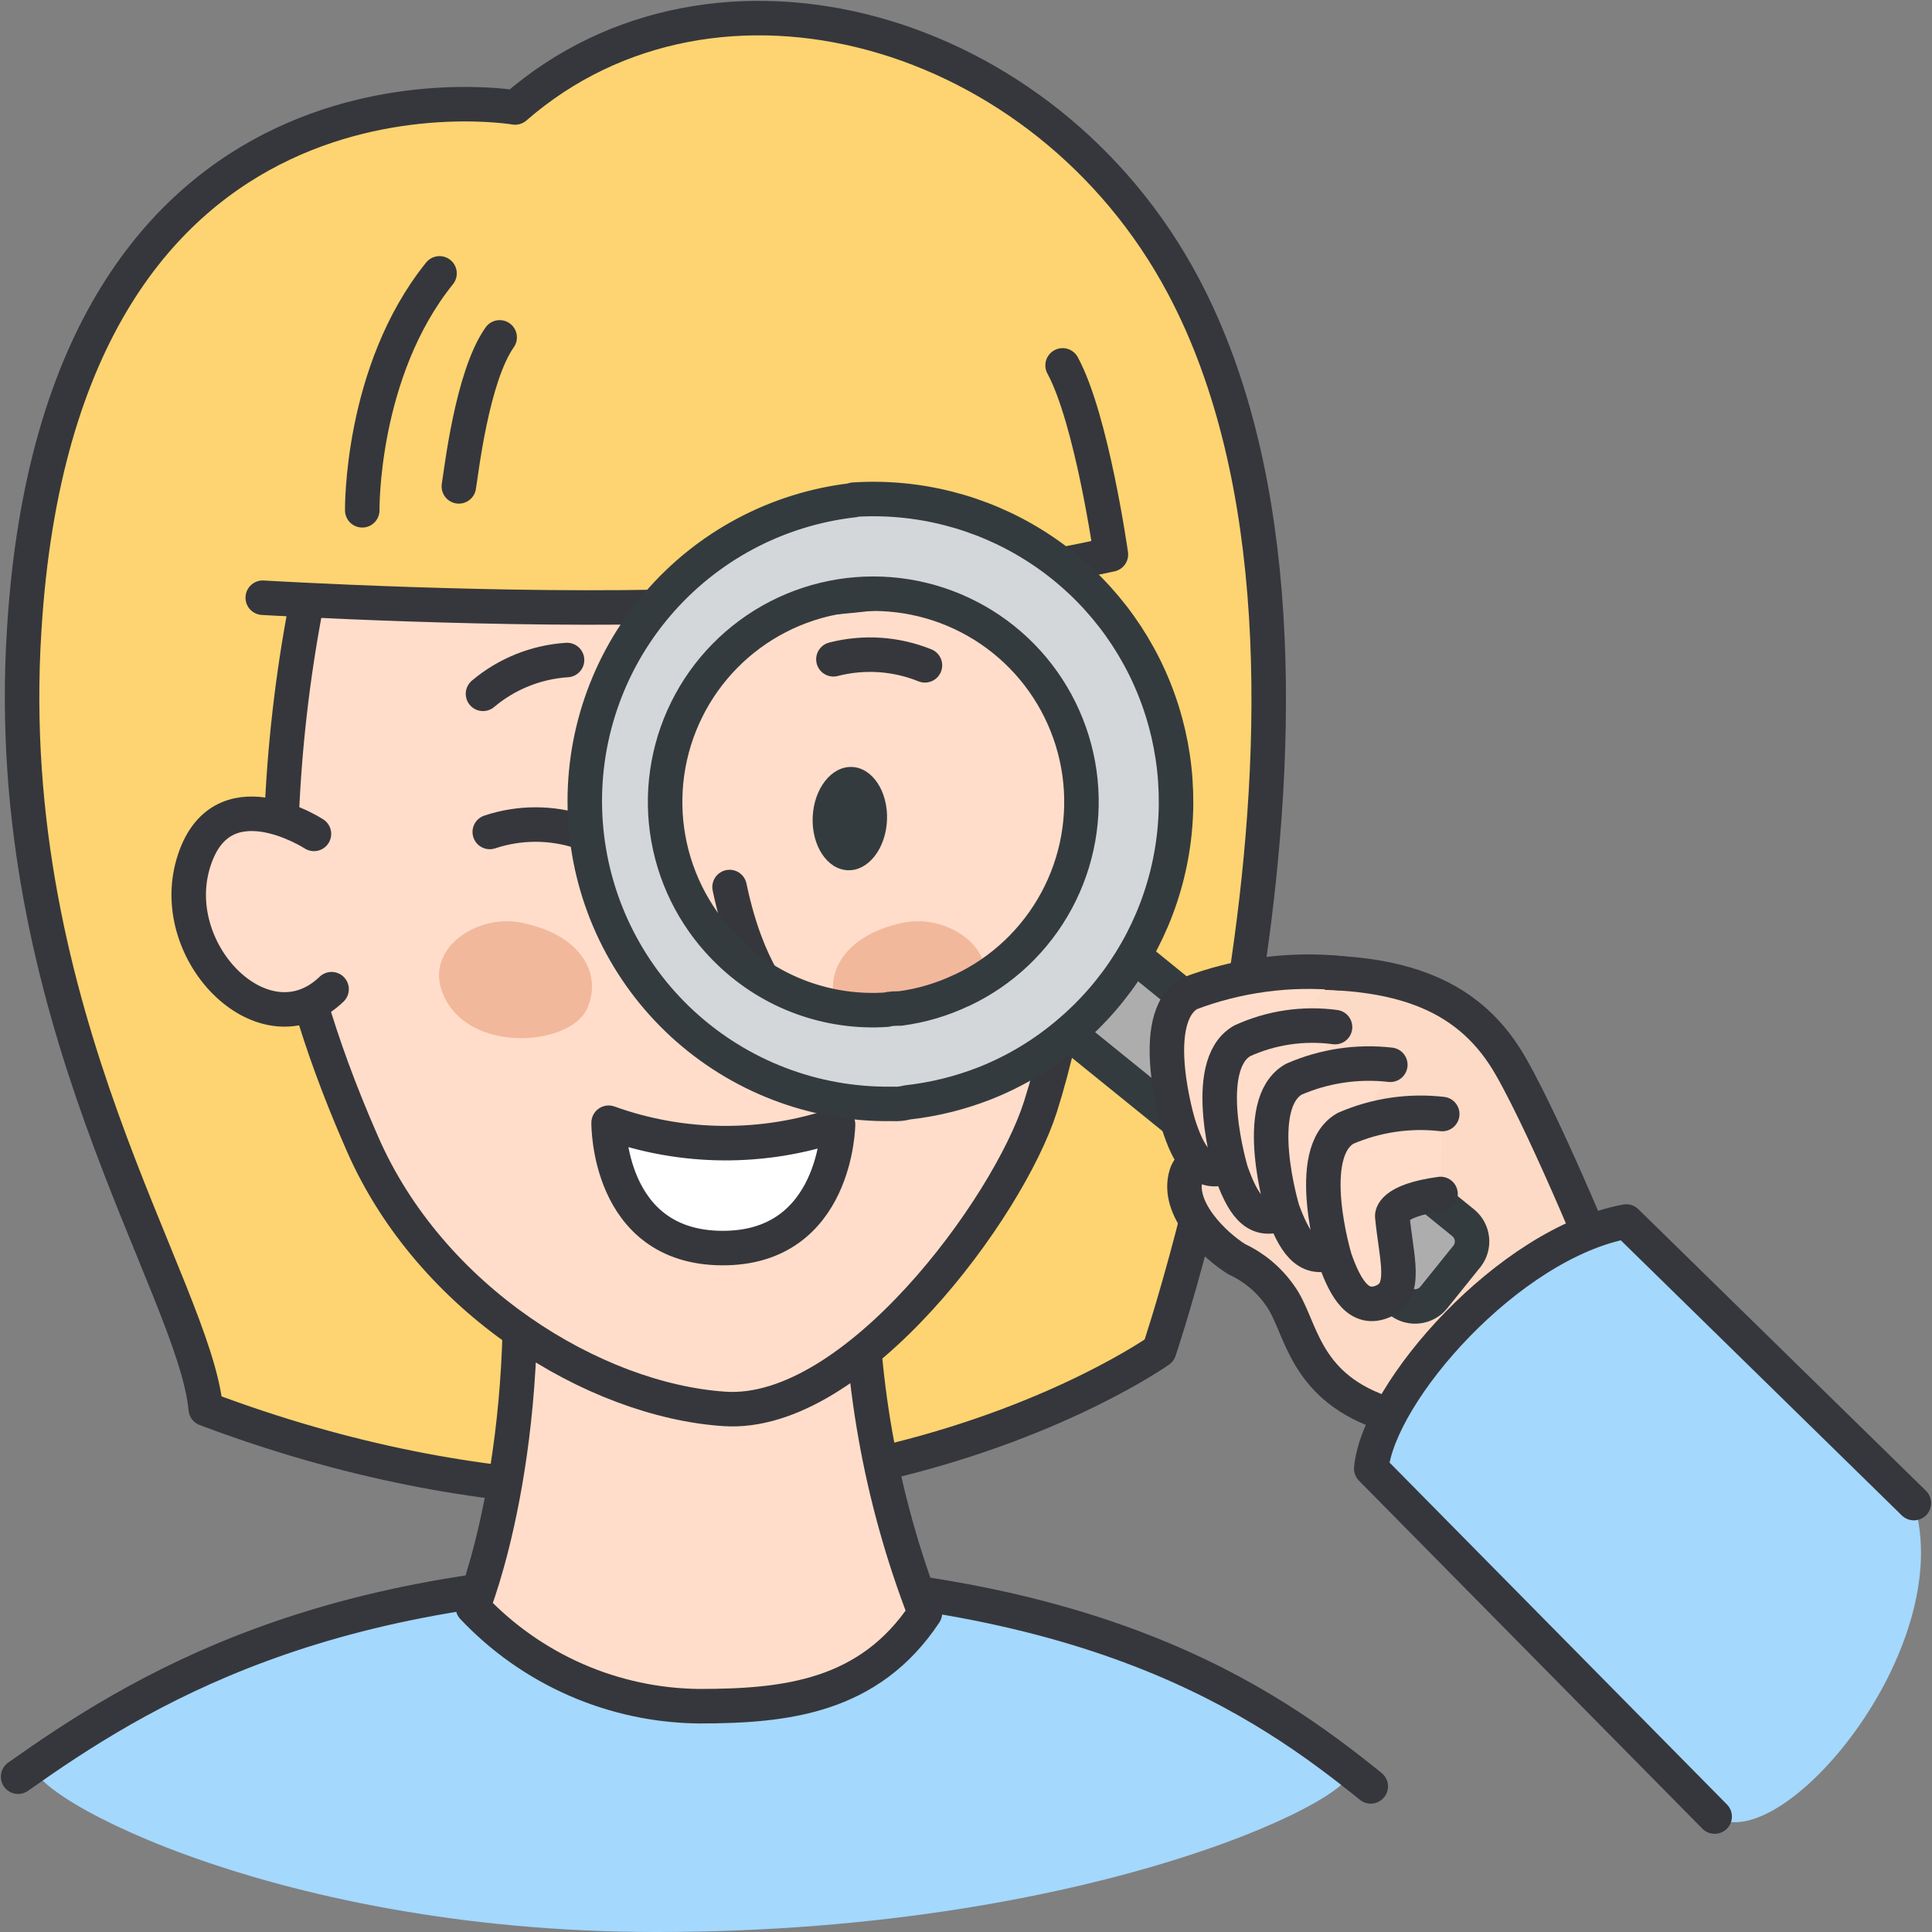 <svg width="56" height="56" viewBox="0 0 56 56" fill="none" xmlns="http://www.w3.org/2000/svg">
<rect x="0" y="0" width="56" height="56" fill="#808080" stroke="none"/>
<g clip-path="url(#clip0_22727_127912)">
<path d="M1.057 51.1C4.557 48.629 9.345 45.696 19.831 45.696C30.821 45.696 35.763 48.769 39.088 51.247C39.9 51.863 31.99 56 19.026 56C7.553 56 0.224 51.702 1.057 51.1Z" fill="#A4D8FD"/>
<path d="M0.525 51.499C4.025 49.021 9.345 45.717 19.817 45.717C31.591 45.717 36.687 49.322 39.732 51.779" stroke="#36373C" stroke-linecap="round" stroke-linejoin="round"/>
<path d="M14.931 3.115C14.931 3.115 1.75 0.861 0.7 18.284C-0 29.442 5.635 37.289 5.964 40.838C22.456 47.047 33.6 39.144 33.6 39.144C33.6 39.144 40.25 19.495 34.3 8.288C30.296 0.742 20.741 -1.946 14.931 3.115Z" fill="#FDD471" stroke="#36373C" stroke-linejoin="round"/>
<path d="M14.938 34.685C15.596 41.979 13.706 46.585 13.706 46.585C14.549 47.479 15.564 48.194 16.69 48.688C17.816 49.181 19.029 49.442 20.258 49.455C22.778 49.455 25.193 49.189 26.81 46.753C25.518 43.406 24.888 39.84 24.955 36.253" fill="#FFDDCA"/>
<path d="M14.938 34.685C15.596 41.979 13.706 46.585 13.706 46.585C14.549 47.479 15.564 48.194 16.69 48.688C17.816 49.181 19.029 49.442 20.258 49.455C22.778 49.455 25.193 49.189 26.81 46.753C25.518 43.406 24.888 39.84 24.955 36.253" stroke="#36373C" stroke-linecap="round" stroke-linejoin="round"/>
<path d="M30.19 14.042C31.94 19.166 31.828 26.824 30.155 32.088C29.224 35 24.772 41.09 20.999 40.838C17.226 40.586 12.48 37.688 10.499 33.138C7.811 27.027 8.161 23.723 8.161 23.723C8.243 21.669 8.477 19.624 8.861 17.605" fill="#FFDDCA"/>
<path d="M30.19 14.042C31.94 19.166 31.828 26.824 30.155 32.088C29.224 35 24.772 41.09 20.999 40.838C17.226 40.586 12.48 37.688 10.499 33.138C7.811 27.027 8.161 23.723 8.161 23.723C8.243 21.669 8.477 19.624 8.861 17.605" stroke="#36373C" stroke-linecap="round" stroke-linejoin="round"/>
<path d="M16.436 19.131C15.54 19.189 14.686 19.532 14 20.111L16.436 19.131ZM26.81 19.285C25.967 18.945 25.037 18.883 24.157 19.11L26.81 19.285ZM16.849 24.115C15.988 23.828 15.057 23.828 14.196 24.115H16.849ZM21.147 25.711C21.686 28.287 22.596 28.938 22.617 29.372C22.638 29.806 21.385 30.359 21 30.275M9.1 24.171C9.1 24.171 6.377 22.4 5.6 25.032C4.823 27.664 7.7 30.513 9.611 28.672" fill="#FFDDCA"/>
<path d="M16.436 19.131C15.54 19.189 14.686 19.532 14 20.111M26.81 19.285C25.967 18.945 25.037 18.883 24.157 19.11M16.849 24.115C15.988 23.828 15.057 23.828 14.196 24.115M21.147 25.711C21.686 28.287 22.596 28.938 22.617 29.372C22.638 29.806 21.385 30.359 21 30.275M9.1 24.171C9.1 24.171 6.377 22.4 5.6 25.032C4.823 27.664 7.7 30.513 9.611 28.672" stroke="#36373C" stroke-linecap="round" stroke-linejoin="round"/>
<path d="M15.085 26.74C13.741 26.474 12.075 27.643 12.985 29.092C13.895 30.541 16.576 30.261 17.024 29.225C17.472 28.189 16.8 27.069 15.085 26.74ZM26.208 26.74C27.552 26.474 29.218 27.643 28.308 29.092C27.398 30.541 24.724 30.261 24.276 29.225C23.828 28.189 24.535 27.069 26.208 26.74Z" fill="#F2B89B"/>
<path d="M17.641 32.543C19.787 33.315 22.133 33.332 24.291 32.592C24.291 32.592 24.256 36.197 20.924 36.176C17.592 36.155 17.641 32.543 17.641 32.543Z" fill="white" stroke="#36373C" stroke-linejoin="round"/>
<path d="M30.8 10.591C31.647 12.152 32.2 16.072 32.2 16.072C28.248 16.935 24.225 17.434 20.181 17.563C14.651 17.745 7.616 17.325 7.616 17.325" fill="#FDD471"/>
<path d="M30.8 10.591C31.647 12.152 32.2 16.072 32.2 16.072C28.248 16.935 24.225 17.434 20.181 17.563C14.651 17.745 7.616 17.325 7.616 17.325" stroke="#36373C" stroke-linecap="round" stroke-linejoin="round"/>
<path d="M40.061 36.491C38.269 34.594 36.505 33.565 35.861 33.523C35.343 33.523 34.545 33.523 34.384 34.048C34.076 35.028 35.203 36.099 35.847 36.498C36.35 36.731 36.782 37.093 37.1 37.548C37.723 38.395 37.73 40.11 40.012 40.929C41.482 41.447 44.345 42.238 46.711 37.324C46.711 37.324 44.919 32.886 43.792 30.912C42.665 28.938 40.726 28 37.009 28.217" fill="#FDDAC6"/>
<path d="M40.061 36.491C38.269 34.594 36.505 33.565 35.861 33.523C35.343 33.523 34.545 33.523 34.384 34.048C34.076 35.028 35.203 36.099 35.847 36.498C36.35 36.731 36.782 37.093 37.1 37.548C37.723 38.395 37.73 40.11 40.012 40.929C41.482 41.447 44.345 42.238 46.711 37.324C46.711 37.324 44.919 32.886 43.792 30.912C42.665 28.938 40.726 28 37.009 28.217" stroke="#36373C" stroke-linecap="round" stroke-linejoin="round"/>
<path d="M30.288 28.497L31.268 27.3C31.385 27.159 31.552 27.069 31.734 27.049C31.915 27.03 32.098 27.082 32.242 27.195L42.426 35.455C42.56 35.571 42.645 35.732 42.664 35.907C42.684 36.082 42.636 36.258 42.532 36.4L41.551 37.618C41.437 37.755 41.275 37.842 41.098 37.863C40.921 37.884 40.743 37.836 40.599 37.73L30.393 29.47C30.252 29.354 30.162 29.187 30.143 29.005C30.123 28.823 30.175 28.641 30.288 28.497Z" fill="#ADADAD" stroke="#343B3F" stroke-linejoin="round"/>
<path d="M24.745 14.497C22.526 14.747 20.486 15.834 19.04 17.535C17.594 19.236 16.85 21.425 16.961 23.655C17.072 25.885 18.028 27.989 19.635 29.539C21.243 31.089 23.38 31.968 25.613 31.997H25.893C26.027 32.004 26.162 31.99 26.292 31.955C27.062 31.87 27.817 31.684 28.539 31.402C29.429 31.051 30.255 30.554 30.982 29.932C32.391 28.74 33.389 27.134 33.832 25.342C34.275 23.55 34.142 21.664 33.451 19.952C32.76 18.24 31.546 16.79 29.983 15.808C28.42 14.826 26.587 14.363 24.745 14.483V14.497ZM27.881 28.7C27.315 28.971 26.711 29.15 26.089 29.232C25.956 29.232 25.823 29.232 25.69 29.267C24.862 29.322 24.032 29.204 23.252 28.921C22.473 28.638 21.76 28.195 21.161 27.622C20.226 26.735 19.599 25.572 19.372 24.303C19.146 23.035 19.332 21.726 19.903 20.571C20.474 19.415 21.399 18.473 22.545 17.881C23.69 17.29 24.995 17.081 26.267 17.285C27.54 17.489 28.714 18.095 29.617 19.015C30.52 19.934 31.105 21.119 31.287 22.395C31.468 23.671 31.236 24.972 30.624 26.106C30.012 27.241 29.054 28.15 27.888 28.7H27.881Z" fill="#D3D7D9" stroke="#343B3F" stroke-linejoin="round"/>
<path d="M35.819 31.346C35.952 32.613 36.316 33.502 35.56 33.81C34.804 34.118 34.44 33.467 34.16 32.592C34.16 32.592 33.222 29.519 34.475 28.798C35.873 28.267 37.376 28.065 38.864 28.21" fill="#FFDDCA"/>
<path d="M35.819 31.346C35.952 32.613 36.316 33.502 35.56 33.81C34.804 34.118 34.44 33.467 34.16 32.592C34.16 32.592 33.222 29.519 34.475 28.798C35.873 28.267 37.376 28.065 38.864 28.21" stroke="#36373C" stroke-linecap="round" stroke-linejoin="round"/>
<path d="M37.388 32.718C37.514 33.992 37.885 34.874 37.122 35.182C36.359 35.49 36.002 34.84 35.687 33.965C35.687 33.965 34.756 30.892 36.002 30.171C36.844 29.785 37.779 29.647 38.697 29.771" fill="#FFDDCA"/>
<path d="M37.388 32.718C37.514 33.992 37.885 34.874 37.122 35.182C36.359 35.49 36.002 34.84 35.687 33.965C35.687 33.965 34.756 30.892 36.002 30.171C36.844 29.785 37.779 29.647 38.697 29.771" stroke="#36373C" stroke-linecap="round" stroke-linejoin="round"/>
<path d="M38.878 33.831C39.011 35.098 39.375 35.987 38.619 36.295C37.863 36.603 37.499 35.952 37.177 35.077C37.177 35.077 36.246 31.997 37.499 31.283C38.379 30.899 39.345 30.754 40.299 30.863" fill="#FFDDCA"/>
<path d="M38.878 33.831C39.011 35.098 39.375 35.987 38.619 36.295C37.863 36.603 37.499 35.952 37.177 35.077C37.177 35.077 36.246 31.997 37.499 31.283C38.379 30.899 39.345 30.754 40.299 30.863" stroke="#36373C" stroke-linecap="round" stroke-linejoin="round"/>
<path d="M41.804 32.291C40.851 32.181 39.885 32.323 39.004 32.704C37.758 33.404 38.696 36.498 38.696 36.498C39.004 37.373 39.396 38.024 40.096 37.716C40.796 37.408 40.481 36.519 40.355 35.252C40.355 35.252 40.306 34.804 41.755 34.608" fill="#FFDDCA"/>
<path d="M41.804 32.291C40.851 32.181 39.885 32.323 39.004 32.704C37.758 33.404 38.696 36.498 38.696 36.498C39.004 37.373 39.396 38.024 40.096 37.716C40.796 37.408 40.481 36.519 40.355 35.252C40.355 35.252 40.306 34.804 41.755 34.608" stroke="#36373C" stroke-linecap="round" stroke-linejoin="round"/>
<path d="M49.7 52.654L39.746 42.567C39.963 40.348 43.722 36.036 47.138 35.406L55.475 43.568C56.77 47.782 51.611 53.9 49.7 52.654Z" fill="#A4D8FD"/>
<path d="M49.7 52.654L39.746 42.567C39.963 40.348 43.722 36.036 47.138 35.406L55.475 43.568" stroke="#36373C" stroke-linecap="round" stroke-linejoin="round"/>
<path d="M10.5 14.791C10.5 14.791 10.444 10.773 12.74 7.924L10.5 14.791ZM13.3 14.098C13.37 13.692 13.678 10.92 14.483 9.779L13.3 14.098Z" fill="#FDD471"/>
<path d="M10.5 14.791C10.5 14.791 10.444 10.773 12.74 7.924M13.3 14.098C13.37 13.692 13.678 10.92 14.483 9.779" stroke="#36373C" stroke-linecap="round" stroke-linejoin="round"/>
<path d="M25.71 23.773C25.745 22.947 25.291 22.256 24.696 22.231C24.101 22.206 23.591 22.856 23.556 23.683C23.521 24.509 23.975 25.2 24.57 25.224C25.165 25.25 25.675 24.6 25.71 23.773Z" fill="#343B3F"/>
</g>
<defs>
<clipPath id="clip0_22727_127912">
<rect width="56" height="56" fill="white"/>
</clipPath>
</defs>
</svg>
